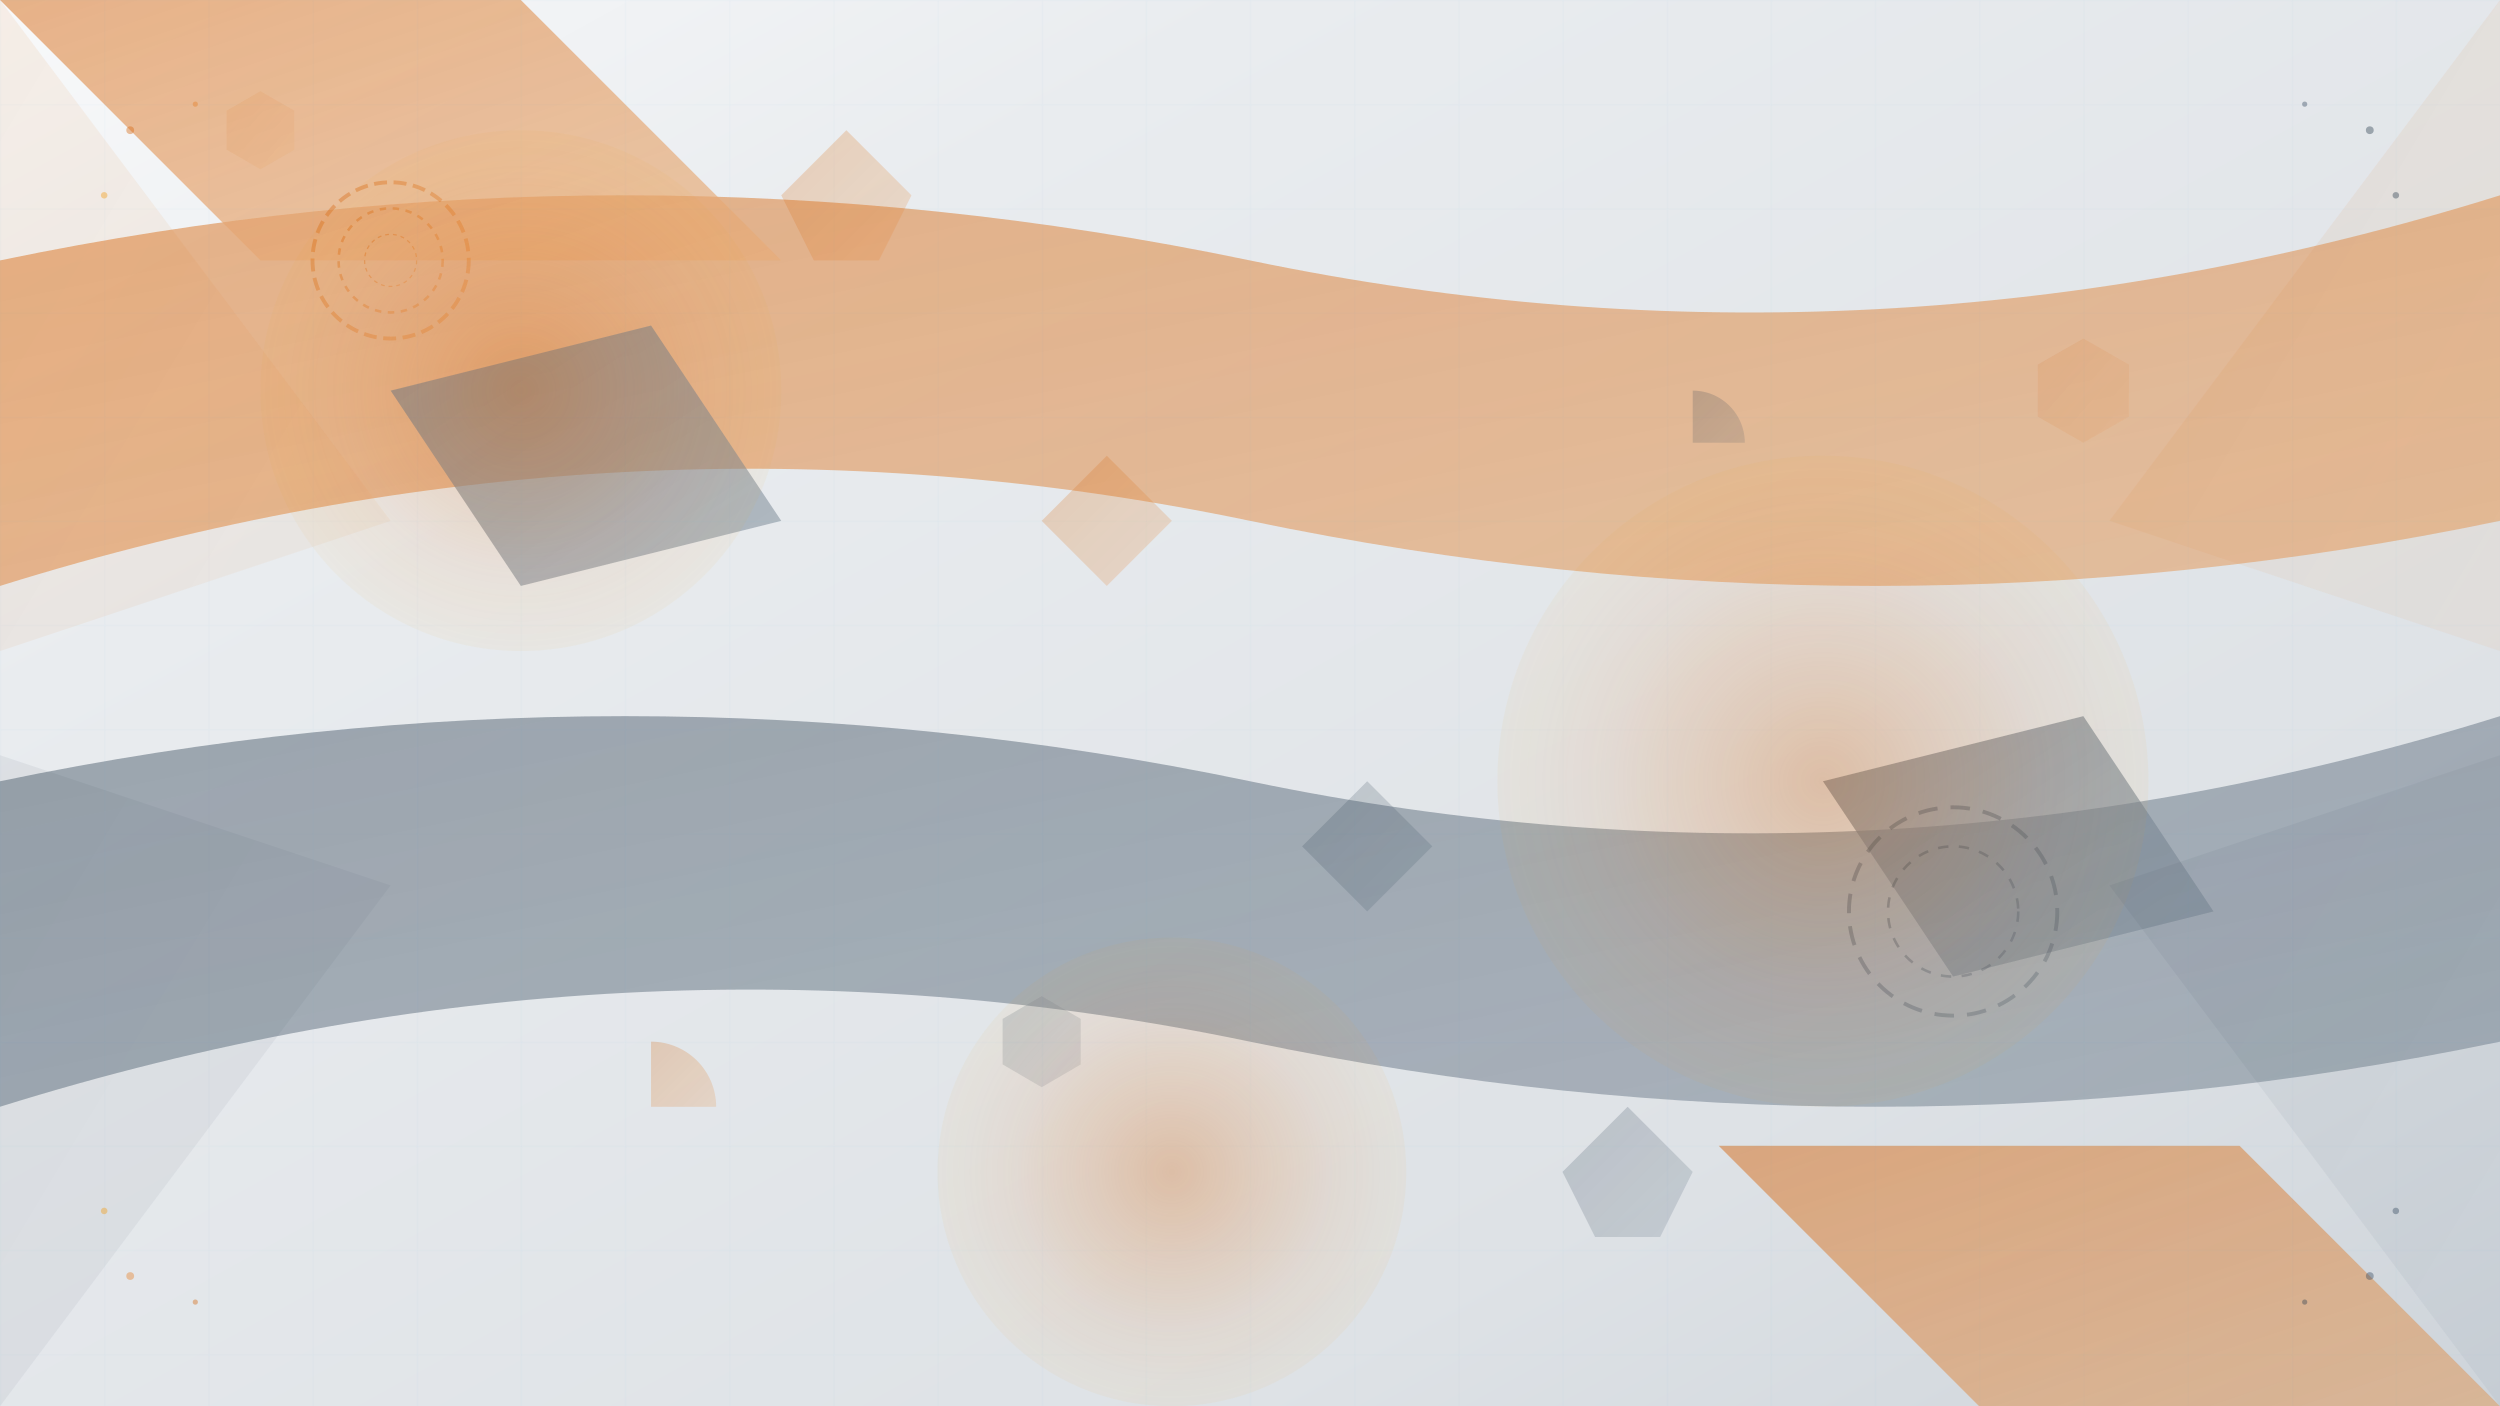 <svg xmlns="http://www.w3.org/2000/svg" viewBox="0 0 1920 1080" width="1920" height="1080">
  <defs>
    <linearGradient id="heroGradient" x1="0%" y1="0%" x2="100%" y2="100%">
      <stop offset="0%" style="stop-color:#f8f9fa;stop-opacity:1" />
      <stop offset="25%" style="stop-color:#e9ecef;stop-opacity:1" />
      <stop offset="75%" style="stop-color:#dee2e6;stop-opacity:1" />
      <stop offset="100%" style="stop-color:#ced4da;stop-opacity:1" />
    </linearGradient>
    <linearGradient id="orangeGrad" x1="0%" y1="0%" x2="100%" y2="100%">
      <stop offset="0%" style="stop-color:#d4640c;stop-opacity:0.8" />
      <stop offset="100%" style="stop-color:#e67e22;stop-opacity:0.6" />
    </linearGradient>
    <linearGradient id="blueGrad" x1="0%" y1="0%" x2="100%" y2="100%">
      <stop offset="0%" style="stop-color:#2c3e50;stop-opacity:0.7" />
      <stop offset="100%" style="stop-color:#34495e;stop-opacity:0.5" />
    </linearGradient>
    <radialGradient id="spotGrad" cx="50%" cy="50%" r="50%">
      <stop offset="0%" style="stop-color:#d4640c;stop-opacity:0.3" />
      <stop offset="70%" style="stop-color:#e67e22;stop-opacity:0.1" />
      <stop offset="100%" style="stop-color:#f39c12;stop-opacity:0.05" />
    </radialGradient>
  </defs>
  
  <!-- Base gradient background -->
  <rect width="1920" height="1080" fill="url(#heroGradient)"/>
  
  <!-- Abstract geometric shapes -->
  <g opacity="0.6">
    <!-- Large flowing curves -->
    <path d="M0,200 Q480,100 960,200 T1920,150 L1920,400 Q1440,500 960,400 T0,450 Z" fill="url(#orangeGrad)"/>
    <path d="M0,600 Q480,500 960,600 T1920,550 L1920,800 Q1440,900 960,800 T0,850 Z" fill="url(#blueGrad)"/>
    
    <!-- Diagonal bands -->
    <path d="M0,0 L400,0 L600,200 L200,200 Z" fill="url(#orangeGrad)"/>
    <path d="M1920,1080 L1520,1080 L1320,880 L1720,880 Z" fill="url(#orangeGrad)"/>
    
    <!-- Angular construction shapes -->
    <polygon points="300,300 500,250 600,400 400,450" fill="url(#blueGrad)"/>
    <polygon points="1400,600 1600,550 1700,700 1500,750" fill="url(#blueGrad)"/>
    
    <!-- Hexagonal pattern -->
    <g transform="translate(200, 100)">
      <polygon points="0,30 26,15 26,-15 0,-30 -26,-15 -26,15" fill="url(#orangeGrad)" opacity="0.4"/>
    </g>
    <g transform="translate(1600, 300)">
      <polygon points="0,40 35,20 35,-20 0,-40 -35,-20 -35,20" fill="url(#orangeGrad)" opacity="0.4"/>
    </g>
    <g transform="translate(800, 800)">
      <polygon points="0,35 30,17.5 30,-17.5 0,-35 -30,-17.5 -30,17.5" fill="url(#blueGrad)" opacity="0.4"/>
    </g>
  </g>
  
  <!-- Construction-themed abstract elements -->
  <g opacity="0.5">
    <!-- Blueprint grid overlay -->
    <defs>
      <pattern id="grid" width="80" height="80" patternUnits="userSpaceOnUse">
        <path d="M 80 0 L 0 0 0 80" fill="none" stroke="#3498db" stroke-width="0.5" opacity="0.2"/>
      </pattern>
    </defs>
    <rect width="1920" height="1080" fill="url(#grid)"/>
    
    <!-- Technical circles -->
    <circle cx="300" cy="200" r="60" fill="none" stroke="url(#orangeGrad)" stroke-width="3" stroke-dasharray="10,5"/>
    <circle cx="300" cy="200" r="40" fill="none" stroke="url(#orangeGrad)" stroke-width="2" stroke-dasharray="5,5"/>
    <circle cx="300" cy="200" r="20" fill="none" stroke="url(#orangeGrad)" stroke-width="1" stroke-dasharray="3,3"/>
    
    <circle cx="1500" cy="700" r="80" fill="none" stroke="url(#blueGrad)" stroke-width="3" stroke-dasharray="15,10"/>
    <circle cx="1500" cy="700" r="50" fill="none" stroke="url(#blueGrad)" stroke-width="2" stroke-dasharray="8,8"/>
    
    <!-- Measurement indicators -->
    <g stroke="url(#blueGrad)" stroke-width="2" fill="none">
      <line x1="100" y1="500" x2="400" y2="500"/>
      <line x1="100" y1="490" x2="100" y2="510"/>
      <line x1="400" y1="490" x2="400" y2="510"/>
      
      <line x1="1400" y1="200" x2="1700" y2="200"/>
      <line x1="1400" y1="190" x2="1400" y2="210"/>
      <line x1="1700" y1="190" x2="1700" y2="210"/>
    </g>
  </g>
  
  <!-- Floating abstract shapes -->
  <g opacity="0.3">
    <!-- Triangular elements -->
    <polygon points="600,150 650,100 700,150 675,200 625,200" fill="url(#orangeGrad)"/>
    <polygon points="1200,900 1250,850 1300,900 1275,950 1225,950" fill="url(#blueGrad)"/>
    
    <!-- Diamond shapes -->
    <polygon points="800,400 850,350 900,400 850,450" fill="url(#orangeGrad)"/>
    <polygon points="1000,650 1050,600 1100,650 1050,700" fill="url(#blueGrad)"/>
    
    <!-- Circular sectors -->
    <path d="M 500 800 A 50 50 0 0 1 550 850 L 500 850 Z" fill="url(#orangeGrad)"/>
    <path d="M 1300 300 A 40 40 0 0 1 1340 340 L 1300 340 Z" fill="url(#blueGrad)"/>
  </g>
  
  <!-- Radial spotlight effects -->
  <circle cx="400" cy="300" r="200" fill="url(#spotGrad)"/>
  <circle cx="1400" cy="600" r="250" fill="url(#spotGrad)"/>
  <circle cx="900" cy="900" r="180" fill="url(#spotGrad)"/>
  
  <!-- Subtle noise texture for depth -->
  <filter id="noise">
    <feTurbulence baseFrequency="0.65" numOctaves="4" result="noise"/>
    <feColorMatrix in="noise" type="saturate" values="0"/>
    <feComponentTransfer>
      <feFuncA type="discrete" tableValues="0.1 0.15 0.2 0.05"/>
    </feComponentTransfer>
    <feComposite operator="multiply" in2="SourceGraphic"/>
  </filter>
  <rect width="1920" height="1080" fill="#ffffff" opacity="0.05" filter="url(#noise)"/>
  
  <!-- Light rays from corners -->
  <g opacity="0.1">
    <path d="M0,0 L300,400 L0,500 Z" fill="url(#orangeGrad)"/>
    <path d="M1920,0 L1620,400 L1920,500 Z" fill="url(#orangeGrad)"/>
    <path d="M0,1080 L300,680 L0,580 Z" fill="url(#blueGrad)"/>
    <path d="M1920,1080 L1620,680 L1920,580 Z" fill="url(#blueGrad)"/>
  </g>
  
  <!-- Decorative corner elements -->
  <g opacity="0.4">
    <!-- Top left -->
    <circle cx="100" cy="100" r="3" fill="#d4640c"/>
    <circle cx="150" cy="80" r="2" fill="#e67e22"/>
    <circle cx="80" cy="150" r="2.5" fill="#f39c12"/>
    
    <!-- Top right -->
    <circle cx="1820" cy="100" r="3" fill="#2c3e50"/>
    <circle cx="1770" cy="80" r="2" fill="#34495e"/>
    <circle cx="1840" cy="150" r="2.5" fill="#2c3e50"/>
    
    <!-- Bottom left -->
    <circle cx="100" cy="980" r="3" fill="#e67e22"/>
    <circle cx="150" cy="1000" r="2" fill="#d4640c"/>
    <circle cx="80" cy="930" r="2.5" fill="#f39c12"/>
    
    <!-- Bottom right -->
    <circle cx="1820" cy="980" r="3" fill="#34495e"/>
    <circle cx="1770" cy="1000" r="2" fill="#2c3e50"/>
    <circle cx="1840" cy="930" r="2.5" fill="#34495e"/>
  </g>
</svg>